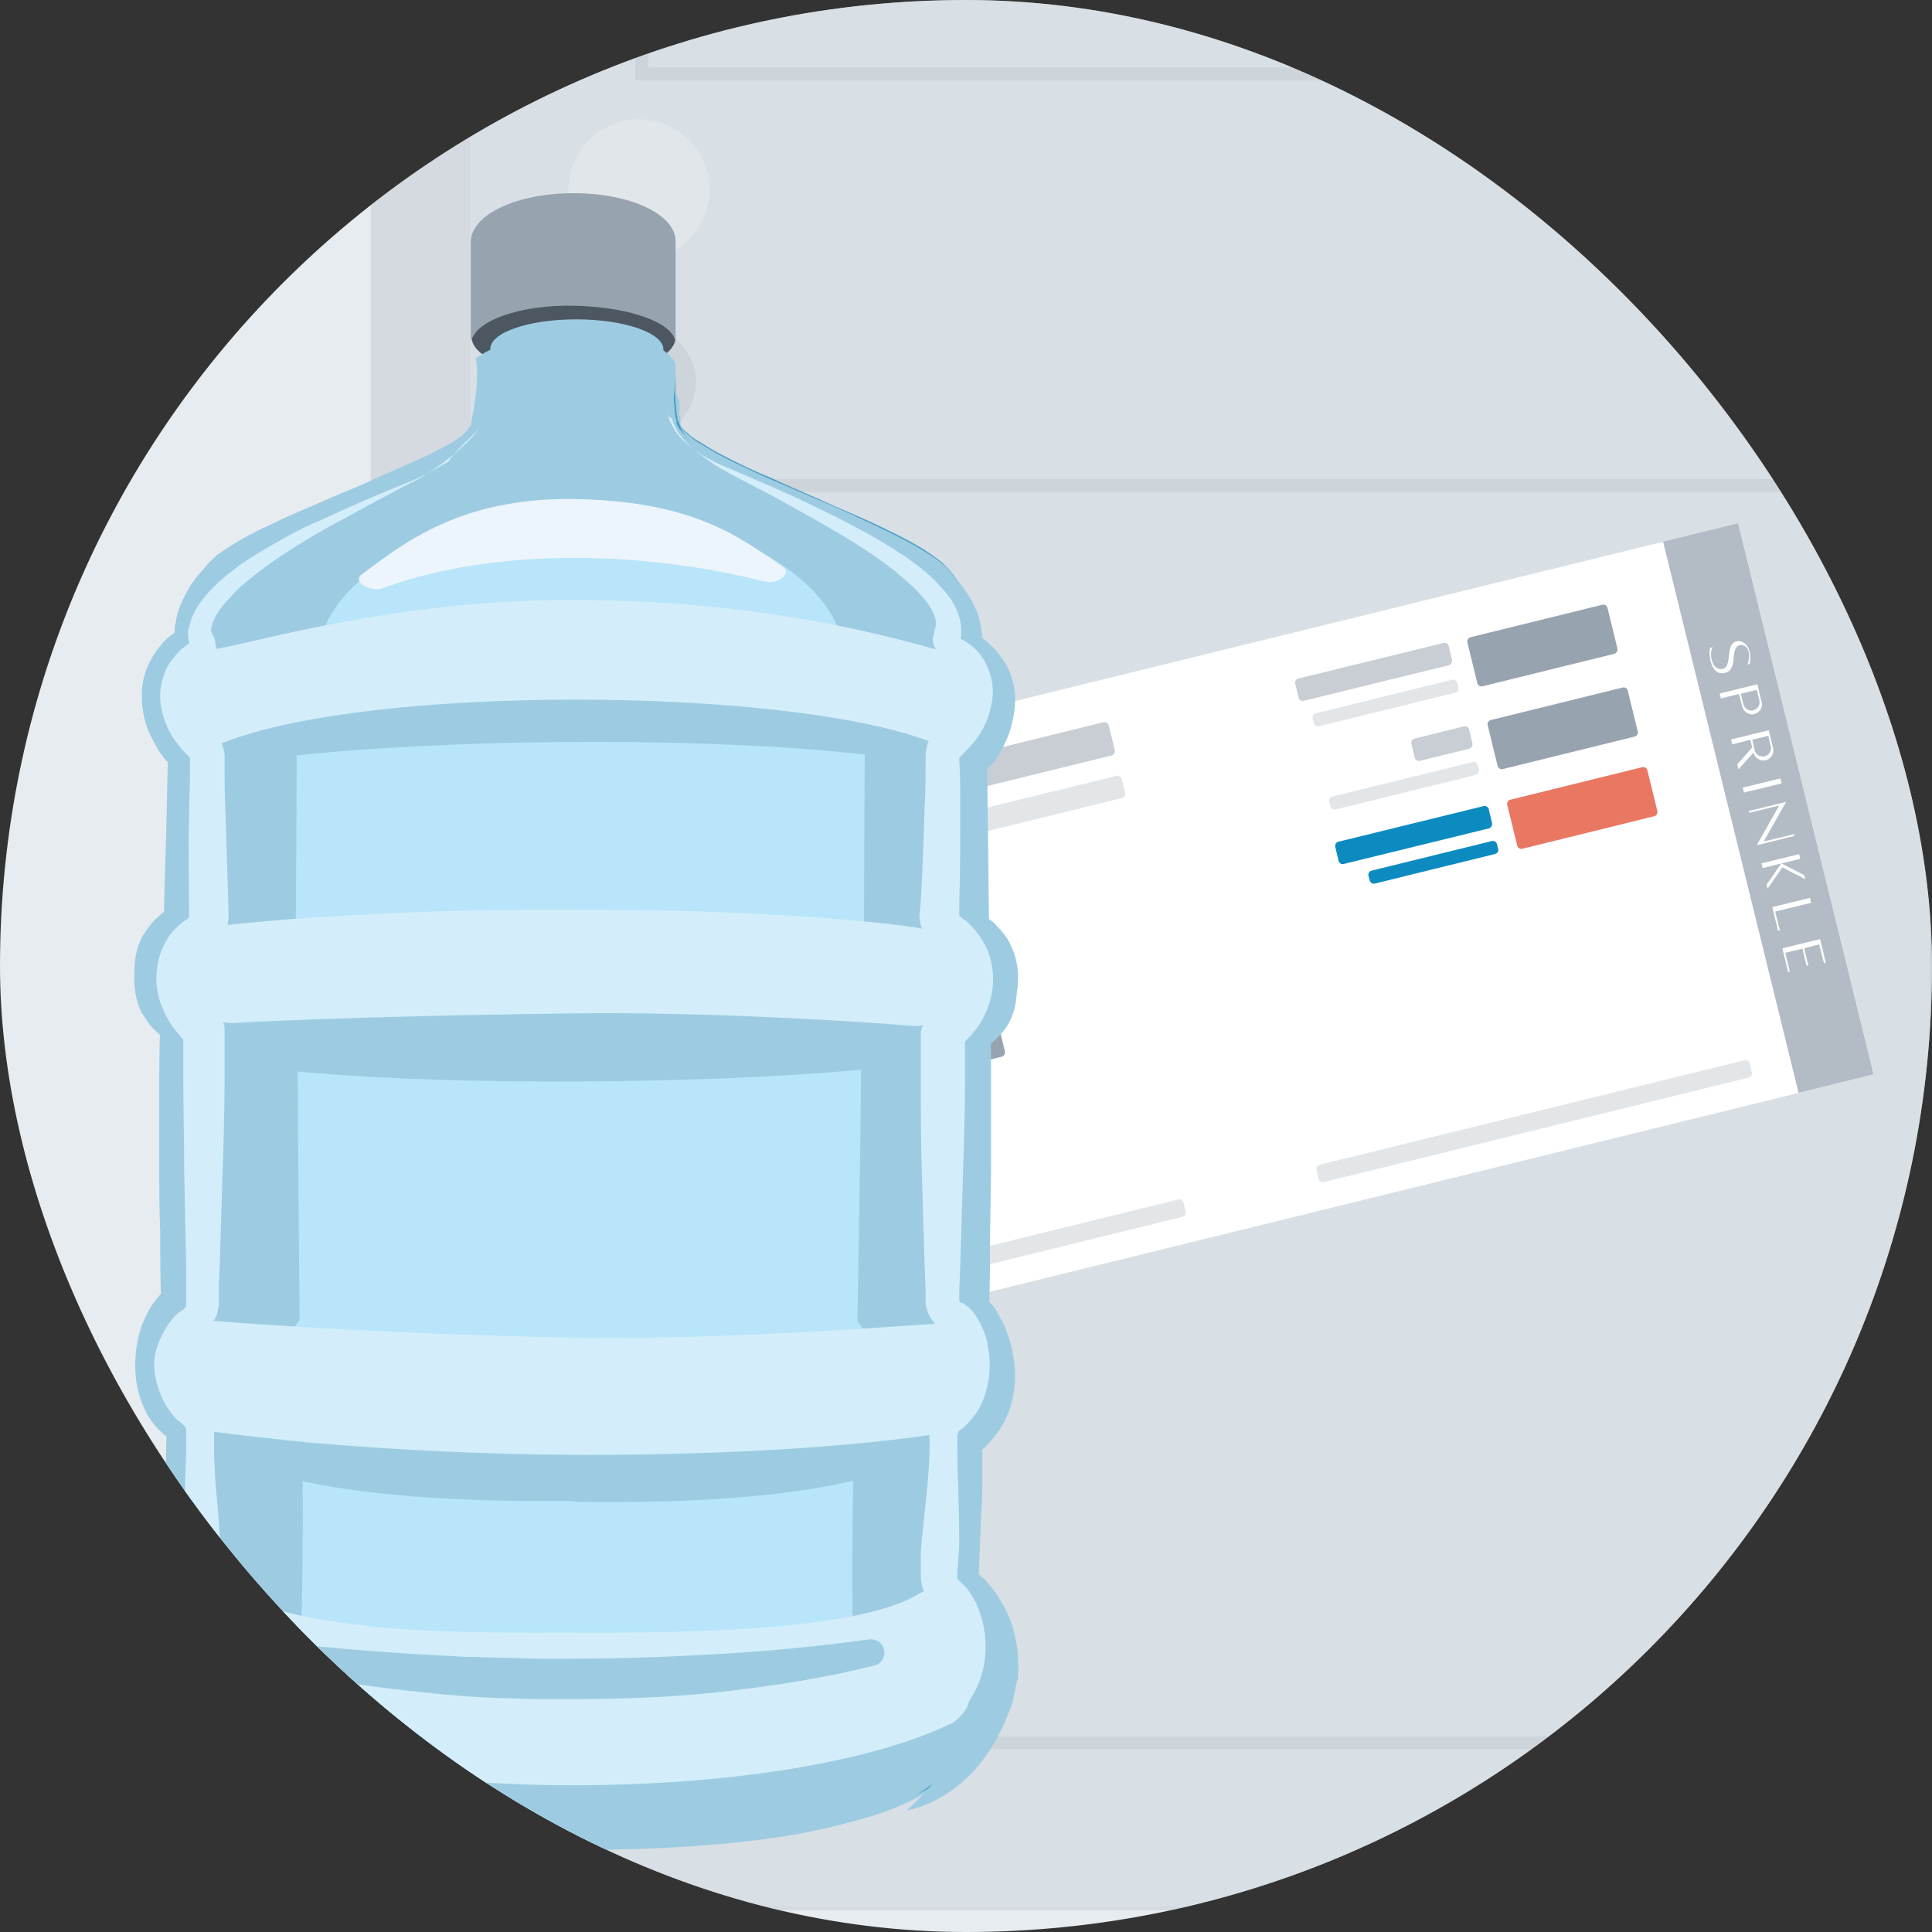 <svg width="150" height="150" viewBox="0 0 150 150" fill="none" xmlns="http://www.w3.org/2000/svg">
<rect x="0" y="0" width="150" height="150" fill="#333333" stroke="none"/>
<g clip-path="url(#clip0_10185_150243)">
<rect width="150" height="150" rx="75" fill="#E7ECF1"/>
<g opacity="0.5">
<path d="M171.365 -111.428H28.79V148.318H171.365V-111.428Z" fill="#C1C8CE"/>
<path d="M163.749 -104.344H36.512V147.999H163.749V-104.344Z" fill="#C9D1D9"/>
<path d="M49.614 34.024C52.056 34.024 54.035 32.068 54.035 29.656C54.035 27.244 52.056 25.289 49.614 25.289C47.173 25.289 45.194 27.244 45.194 29.656C45.194 32.068 47.173 34.024 49.614 34.024Z" fill="#B3BCC4"/>
<path d="M50.36 29.07C50.36 28.644 50.04 28.324 49.614 28.324C49.188 28.324 48.868 28.644 48.868 29.07C48.868 29.389 49.028 29.602 49.295 29.762V31.04H49.934V29.762C50.147 29.602 50.36 29.336 50.36 29.07Z" fill="#97A3AE"/>
<path d="M49.614 20.229C52.644 20.229 55.1 17.773 55.1 14.743C55.1 11.714 52.644 9.258 49.614 9.258C46.584 9.258 44.128 11.714 44.128 14.743C44.128 17.773 46.584 20.229 49.614 20.229Z" fill="#DCE0E4"/>
<path d="M150.327 -91.4H49.827V5.745H150.327V-91.4Z" stroke="#B3BCC4" stroke-miterlimit="10"/>
<path d="M150.327 37.697H49.827V135.322H150.327V37.697Z" stroke="#B3BCC4" stroke-miterlimit="10"/>
</g>
<path d="M134.961 40.625L44.791 62.793L55.311 105.587L145.481 83.419L134.961 40.625Z" fill="white"/>
<path d="M134.948 40.62L129.12 42.053L139.64 84.847L145.469 83.414L134.948 40.62Z" fill="#B3BCC4"/>
<path d="M141.615 74.782L141.754 74.749L141.308 72.913L138.381 73.627L138.827 75.463L138.965 75.43L138.607 73.975L139.94 73.652L140.263 74.985L140.402 74.952L140.079 73.618L141.241 73.325L141.615 74.782Z" fill="white"/>
<path d="M140.615 70.092L140.528 69.712L137.601 70.426L138.046 72.262L138.185 72.229L137.827 70.773L140.615 70.092Z" fill="white"/>
<path d="M138.331 60.819L138.226 60.437L135.299 61.151L135.403 61.533L138.331 60.819Z" fill="white"/>
<path d="M136.139 58.431C136.195 58.657 136.326 58.824 136.514 58.931C136.686 59.036 136.899 59.08 137.091 59.019C137.281 58.975 137.465 58.847 137.57 58.675C137.675 58.503 137.718 58.29 137.66 58.081L137.327 56.696L134.4 57.411L134.487 57.791L135.891 57.443L136.037 58.032L134.883 59.352L134.97 59.732L136.139 58.431ZM136.231 58.224L136.044 57.429L137.291 57.129L137.478 57.925C137.524 58.098 137.503 58.264 137.419 58.404C137.334 58.545 137.202 58.663 137.045 58.711C136.888 58.759 136.722 58.739 136.563 58.669C136.42 58.6 136.302 58.468 136.238 58.309C136.242 58.276 136.229 58.241 136.231 58.224Z" fill="white"/>
<path d="M136.773 54.513L136.44 53.128L133.513 53.842L133.617 54.225L135.02 53.877L135.268 54.865C135.326 55.074 135.457 55.241 135.629 55.346C135.801 55.452 136.014 55.495 136.206 55.434C136.396 55.391 136.58 55.262 136.685 55.09C136.788 54.935 136.831 54.722 136.773 54.513ZM135.369 54.726C135.355 54.708 135.359 54.675 135.344 54.656L135.157 53.86L136.403 53.56L136.591 54.356C136.637 54.53 136.616 54.695 136.532 54.836C136.447 54.977 136.315 55.095 136.158 55.143C136.001 55.191 135.835 55.17 135.676 55.1C135.552 55.018 135.434 54.886 135.369 54.726Z" fill="white"/>
<path d="M136.934 65.333L138.674 62.255L135.764 62.971L135.797 63.11L138.135 62.541L136.395 65.619L139.322 64.905L139.289 64.767L136.934 65.333Z" fill="white"/>
<path d="M140.167 68.266L140.088 67.954L138.304 67.028L137.159 68.685L137.238 68.997L138.383 67.341L140.167 68.266Z" fill="white"/>
<path d="M139.776 66.679L139.686 66.316L136.759 67.03L136.849 67.394L139.776 66.679Z" fill="white"/>
<path d="M134.598 51.036C134.675 50.139 134.981 50.109 135.068 50.086C135.138 50.062 135.631 50.021 135.774 50.627C135.887 51.078 135.672 51.589 135.672 51.589L135.846 51.543C135.918 51.233 135.922 50.931 135.859 50.621C135.751 50.137 135.338 49.666 134.801 49.801C133.935 50.014 134.511 51.748 133.766 51.925C133.074 52.092 132.907 51.265 132.884 51.178C132.863 51.074 132.763 50.525 132.982 50.249L132.775 50.291C132.666 50.63 132.772 51.13 132.781 51.199C132.789 51.267 133.01 52.47 133.912 52.245C134.588 52.077 134.576 51.353 134.598 51.036Z" fill="white"/>
<path d="M86.302 58.654L50.215 67.525C50.041 67.571 49.853 67.464 49.809 67.274L49.341 65.351C49.295 65.178 49.402 64.989 49.592 64.946L85.679 56.074C85.853 56.028 86.041 56.135 86.085 56.325L86.553 58.248C86.581 58.436 86.475 58.608 86.302 58.654Z" fill="#C8CED4"/>
<path d="M87.104 61.96L51.017 70.832C50.843 70.878 50.655 70.771 50.611 70.581L50.357 69.508C50.311 69.334 50.419 69.146 50.609 69.102L86.696 60.23C86.869 60.184 87.058 60.291 87.101 60.482L87.356 61.555C87.399 61.745 87.292 61.933 87.104 61.96Z" fill="#E3E6E9"/>
<path d="M91.813 94.475L58.827 102.586C58.653 102.632 58.465 102.525 58.421 102.335L58.255 101.642C58.209 101.469 58.316 101.28 58.506 101.236L91.492 93.125C91.666 93.079 91.854 93.186 91.898 93.376L92.065 94.069C92.11 94.242 91.987 94.429 91.813 94.475Z" fill="#E3E6E9"/>
<path d="M135.766 83.666L102.78 91.778C102.606 91.823 102.418 91.716 102.374 91.526L102.207 90.834C102.161 90.66 102.269 90.472 102.459 90.428L135.445 82.316C135.619 82.27 135.807 82.377 135.851 82.568L136.017 83.26C136.045 83.448 135.939 83.62 135.766 83.666Z" fill="#E3E6E9"/>
<path d="M62.842 74.795L52.62 77.314C52.447 77.36 52.258 77.252 52.214 77.062L51.96 75.989C51.914 75.816 52.022 75.627 52.212 75.584L62.434 73.064C62.608 73.019 62.796 73.126 62.84 73.316L63.094 74.389C63.138 74.579 63.016 74.749 62.842 74.795Z" fill="#C8CED4"/>
<path d="M75.76 73.853L65.538 76.372C65.364 76.418 65.176 76.311 65.132 76.12L64.362 72.968C64.316 72.794 64.423 72.606 64.613 72.562L74.835 70.043C75.009 69.997 75.197 70.104 75.241 70.294L76.012 73.447C76.041 73.619 75.934 73.807 75.76 73.853Z" fill="#97A3AE"/>
<path d="M125.326 50.763L115.103 53.282C114.93 53.328 114.741 53.221 114.698 53.031L113.927 49.878C113.881 49.705 113.989 49.516 114.179 49.472L124.401 46.953C124.575 46.907 124.763 47.014 124.807 47.205L125.577 50.357C125.606 50.529 125.499 50.717 125.326 50.763Z" fill="#97A3AE"/>
<path d="M126.901 57.191L116.679 59.71C116.506 59.756 116.317 59.648 116.273 59.458L115.503 56.306C115.457 56.132 115.564 55.944 115.755 55.9L125.977 53.381C126.151 53.335 126.339 53.442 126.383 53.632L127.153 56.785C127.197 56.975 127.092 57.147 126.901 57.191Z" fill="#97A3AE"/>
<path d="M128.423 63.376L118.201 65.895C118.027 65.941 117.839 65.834 117.795 65.644L117.025 62.491C116.979 62.318 117.086 62.129 117.276 62.086L127.499 59.566C127.672 59.521 127.861 59.628 127.904 59.818L128.675 62.97C128.721 63.144 128.613 63.332 128.423 63.376Z" fill="#EA7762"/>
<path d="M77.773 82.042L67.551 84.561C67.377 84.607 67.189 84.5 67.145 84.31L66.375 81.157C66.329 80.984 66.436 80.795 66.626 80.752L76.849 78.232C77.022 78.187 77.211 78.294 77.254 78.484L78.025 81.636C78.052 81.825 77.947 81.996 77.773 82.042Z" fill="#97A3AE"/>
<path d="M63.357 76.888L55.63 78.791C55.456 78.837 55.268 78.73 55.224 78.54L55.132 78.193C55.087 78.019 55.194 77.831 55.384 77.787L63.111 75.884C63.285 75.838 63.473 75.945 63.517 76.135L63.608 76.483C63.652 76.673 63.531 76.843 63.357 76.888Z" fill="#E3E6E9"/>
<path d="M65.358 85.047L54.772 87.656C54.598 87.702 54.41 87.595 54.366 87.405L54.274 87.057C54.228 86.884 54.336 86.695 54.526 86.652L65.112 84.043C65.286 83.997 65.474 84.104 65.518 84.294L65.609 84.642C65.653 84.832 65.548 85.004 65.358 85.047Z" fill="#E3E6E9"/>
<path d="M112.993 53.778L102.407 56.387C102.233 56.432 102.045 56.325 102.001 56.135L101.909 55.788C101.864 55.614 101.971 55.426 102.161 55.382L112.747 52.773C112.921 52.727 113.109 52.835 113.153 53.025L113.244 53.372C113.288 53.562 113.181 53.751 112.993 53.778Z" fill="#E3E6E9"/>
<path d="M114.573 60.172L103.693 62.845C103.52 62.891 103.331 62.784 103.288 62.594L103.196 62.246C103.15 62.073 103.257 61.885 103.448 61.841L114.327 59.167C114.501 59.121 114.689 59.229 114.733 59.419L114.825 59.766C114.854 59.938 114.747 60.126 114.573 60.172Z" fill="#E3E6E9"/>
<path d="M116.068 66.305L106.747 68.599C106.573 68.645 106.385 68.538 106.341 68.348L106.249 68C106.204 67.827 106.311 67.638 106.501 67.594L115.822 65.3C115.996 65.254 116.184 65.362 116.228 65.552L116.319 65.899C116.363 66.089 116.258 66.261 116.068 66.305Z" fill="#0B8BC0"/>
<path d="M112.482 51.65L101.222 54.41C101.049 54.456 100.86 54.349 100.817 54.159L100.563 53.086C100.517 52.912 100.624 52.724 100.814 52.68L112.074 49.919C112.248 49.873 112.436 49.981 112.48 50.171L112.734 51.244C112.761 51.432 112.656 51.604 112.482 51.65Z" fill="#C8CED4"/>
<path d="M114.069 58.13L110.24 59.069C110.067 59.114 109.878 59.007 109.835 58.817L109.58 57.744C109.535 57.571 109.642 57.382 109.832 57.338L113.66 56.399C113.834 56.353 114.022 56.461 114.066 56.651L114.32 57.724C114.348 57.912 114.242 58.084 114.069 58.13Z" fill="#C8CED4"/>
<path d="M115.591 64.317L104.331 67.078C104.157 67.124 103.969 67.017 103.925 66.827L103.671 65.754C103.625 65.58 103.733 65.392 103.923 65.348L115.183 62.587C115.356 62.541 115.545 62.649 115.589 62.839L115.843 63.912C115.872 64.083 115.765 64.272 115.591 64.317Z" fill="#0B8BC0"/>
<path d="M64.787 82.726L57.771 84.448C57.598 84.493 57.409 84.386 57.365 84.196L57.111 83.123C57.066 82.95 57.173 82.761 57.363 82.717L64.396 80.998C64.569 80.952 64.758 81.059 64.801 81.249L65.055 82.322C65.085 82.494 64.978 82.682 64.787 82.726Z" fill="#C8CED4"/>
<path d="M52.442 26.213C52.448 24.564 48.91 23.214 44.539 23.199C40.168 23.184 36.621 24.509 36.615 26.158C36.609 27.808 40.148 29.157 44.518 29.172C48.889 29.187 52.437 27.862 52.442 26.213Z" fill="#4C5761"/>
<path d="M51.506 27.132C51.51 25.854 48.506 24.808 44.795 24.795C41.084 24.782 38.072 25.808 38.068 27.086C38.063 28.364 41.068 29.411 44.779 29.424C48.49 29.436 51.502 28.411 51.506 27.132Z" fill="#9DCCE2"/>
<path fill-rule="evenodd" clip-rule="evenodd" d="M44.092 25.974C44.092 25.974 50.886 25.377 52.454 28.214C52.454 30.902 52.155 32.917 53.424 33.813C55.216 37.098 76.717 42.175 75.373 49.79C79.479 54.12 77.538 56.584 75.448 59.047C75.448 62.706 75.373 71.963 75.373 71.963C75.373 71.963 80.749 76.218 75.448 80.25C75.448 85.625 75.373 101.452 75.373 101.452C75.373 101.452 80.375 105.857 75.075 111.755C75.224 118.25 75.149 122.506 75.149 122.506C75.149 122.506 82.466 129.747 73.208 138.183C63.951 146.545 22.666 142.887 15.573 137.96C8.555 133.032 11.99 123.401 13.557 122.282C13.557 116.832 13.707 111.531 13.707 111.531C13.707 111.531 8.406 107.724 13.483 101.228C13.483 91.971 13.557 80.026 13.557 80.026C13.557 80.026 8.929 76.144 13.707 71.739C13.707 65.169 13.781 61.586 13.781 58.823C11.915 55.986 10.198 53.224 13.931 49.566C13.333 40.532 34.461 37.098 36.552 32.992C37.373 28.961 36.925 27.841 36.925 27.841C36.925 27.841 39.239 25.9 44.092 25.974Z" fill="#9DCCE2"/>
<path d="M66.19 125.863C66.19 125.863 66.116 120.04 66.265 114.067C71.342 108.543 66.564 102.57 66.564 102.57C66.564 102.57 66.862 87.639 66.862 80.77C70.745 75.843 67.086 72.11 67.086 72.11C67.086 72.11 67.086 62.405 67.161 56.432C69.998 54.192 69.102 50.161 65.22 49.191C62.756 41.799 48.571 39.037 48.571 39.037H46.556H43.793H41.778C41.778 39.037 27.593 41.725 25.055 49.116C21.172 50.086 20.276 54.043 23.039 56.358C23.039 62.33 22.964 72.035 22.964 72.035C22.964 72.035 19.231 75.843 23.113 80.696C23.113 87.564 23.263 102.495 23.263 102.495C23.263 102.495 18.41 108.393 23.487 113.993C23.561 120.04 23.412 125.788 23.412 125.788C23.412 125.788 18.485 129.596 22.292 135.046C30.28 136.763 39.463 139.376 43.345 139.525V139.6C43.345 139.6 43.793 139.6 44.689 139.525C45.585 139.525 46.033 139.6 46.033 139.6V139.525C49.915 139.376 59.471 137.36 67.086 135.195C71.118 129.67 66.19 125.863 66.19 125.863Z" fill="#B8E5F9"/>
<path fill-rule="evenodd" clip-rule="evenodd" d="M45.436 112.95C45.062 112.95 44.465 112.875 44.465 112.875C44.092 112.875 43.719 112.875 43.345 112.875C26.995 112.577 18.186 111.755 13.333 110.188C16.767 114.144 25.577 116.683 43.719 116.533C43.943 116.533 44.092 116.533 44.316 116.533C44.316 116.533 44.764 116.608 45.062 116.608C63.129 116.832 72.013 114.368 75.522 110.412C70.595 111.979 61.86 112.8 45.436 112.95Z" fill="#9DCCE2"/>
<path fill-rule="evenodd" clip-rule="evenodd" d="M13.483 80.623C14.453 85.551 76.792 84.505 75.597 80.922C74.925 77.264 13.035 78.234 13.483 80.623Z" fill="#9DCCE2"/>
<path fill-rule="evenodd" clip-rule="evenodd" d="M14.229 124.148C14.602 123.103 15.797 122.655 16.693 123.178C24.532 127.284 38.194 126.687 45.66 126.761C52.752 126.761 66.638 126.687 71.416 123.701C72.312 123.178 73.432 123.551 73.955 124.522C75.672 128.105 75.746 131.614 74.925 132.809C70.371 139.752 20.426 141.618 13.632 132.062C13.408 131.764 13.333 131.39 13.259 131.017C13.184 128.553 13.557 125.866 14.229 124.148Z" fill="#D3EDFA"/>
<path d="M21.77 127.509C25.577 127.957 29.384 128.255 33.192 128.479L34.611 128.554C35.058 128.554 35.581 128.629 36.029 128.629C36.999 128.629 37.97 128.703 38.866 128.703C39.837 128.703 40.807 128.778 41.703 128.778H44.54C48.347 128.778 52.155 128.629 56.037 128.405C59.844 128.181 63.652 127.807 67.46 127.285C68.057 127.21 68.579 127.583 68.654 128.181C68.729 128.703 68.355 129.226 67.907 129.301C64.1 130.271 60.218 130.868 56.336 131.316C52.453 131.764 48.571 131.914 44.614 131.914C44.092 131.914 43.644 131.914 43.121 131.914H41.628C40.658 131.914 39.687 131.839 38.717 131.839C36.776 131.764 34.834 131.615 32.893 131.391C29.011 131.018 25.129 130.42 21.322 129.525C20.724 129.375 20.426 128.853 20.575 128.255C20.724 127.807 21.247 127.434 21.77 127.509Z" fill="#9DCCE2"/>
<path fill-rule="evenodd" clip-rule="evenodd" d="M73.656 111.01C73.432 111.159 73.133 111.234 72.835 111.309C71.043 111.607 61.338 113.026 44.54 112.951C30.131 112.876 19.381 111.533 16.618 111.159C16.17 111.085 15.722 110.861 15.349 110.562C14.826 110.04 13.931 109.069 13.781 106.755C13.707 105.635 14.379 104.44 14.901 103.544C15.349 102.872 16.096 102.499 16.917 102.574C20.5 102.873 31.624 103.619 44.316 103.843C55.365 104.067 68.803 103.022 72.312 102.798C73.059 102.723 73.805 103.022 74.253 103.619C74.776 104.291 75.224 105.336 75.448 107.053C75.672 109.368 74.403 110.487 73.656 111.01Z" fill="#D3EDFA"/>
<path fill-rule="evenodd" clip-rule="evenodd" d="M72.686 72.335C72.462 72.185 71.491 72.111 71.267 72.036C69.475 71.737 60.591 70.617 44.54 70.617C30.654 70.543 20.351 71.513 17.663 71.812C17.215 71.887 16.544 72.036 16.245 72.335C15.722 72.857 15.05 73.678 14.976 75.694C14.901 76.665 15.498 77.784 16.021 78.531C16.394 79.128 17.365 79.502 18.186 79.427C21.62 79.203 32.147 78.83 44.316 78.68C54.992 78.531 67.46 79.352 70.819 79.651C71.566 79.725 72.909 79.427 73.358 78.904C73.805 78.307 74.328 77.411 74.477 75.843C74.627 73.828 73.358 72.782 72.686 72.335Z" fill="#D3EDFA"/>
<path fill-rule="evenodd" clip-rule="evenodd" d="M74.179 50.984C73.955 50.835 73.656 50.685 73.432 50.611C71.64 50.237 60.89 46.579 44.689 46.579C30.728 46.505 19.455 50.014 16.693 50.387C16.245 50.461 15.797 50.685 15.498 51.059C14.976 51.656 14.304 51.208 14.229 53.746C14.155 54.941 14.752 56.359 15.274 57.33C15.648 58.076 16.394 58.524 17.215 58.45C20.65 58.151 32.147 57.479 44.391 57.255C55.066 57.106 69.475 58.3 72.835 58.674C73.581 58.748 74.253 58.375 74.701 57.778C75.149 57.031 75.672 55.911 75.821 53.97C76.12 51.283 74.925 51.507 74.179 50.984Z" fill="#D3EDFA"/>
<path fill-rule="evenodd" clip-rule="evenodd" d="M13.707 60.016C19.455 52.103 72.686 52.7 75.821 60.166C65.444 56.806 29.086 56.731 13.707 60.016Z" fill="#9DCCE2"/>
<path d="M52.453 28.811C52.453 29.483 52.453 30.229 52.453 30.901C52.453 31.274 52.528 31.573 52.528 31.946C52.528 32.095 52.603 32.319 52.603 32.469C52.603 32.543 52.603 32.618 52.677 32.693C52.677 32.767 52.752 32.842 52.752 32.917C52.901 33.215 53.125 33.439 53.424 33.663C53.648 33.887 53.947 34.111 54.245 34.261C54.842 34.634 55.44 35.007 56.037 35.306C57.306 35.978 58.575 36.575 59.844 37.097C61.114 37.695 62.383 38.217 63.727 38.815C64.996 39.412 66.34 39.934 67.609 40.532C68.878 41.129 70.147 41.726 71.416 42.473C72.013 42.846 72.611 43.219 73.208 43.742C73.357 43.891 73.507 44.041 73.581 44.115C73.731 44.264 73.805 44.414 73.955 44.563C74.178 44.862 74.403 45.16 74.626 45.459C75 46.056 75.373 46.728 75.597 47.475C75.672 47.848 75.821 48.221 75.821 48.595C75.821 48.819 75.821 48.968 75.821 49.192C75.821 49.267 75.821 49.416 75.821 49.49C75.821 49.565 75.821 49.565 75.821 49.64C75.821 49.715 75.821 49.715 75.746 49.789L75.522 49.192C75.672 49.267 75.746 49.341 75.821 49.416C75.896 49.49 76.045 49.565 76.12 49.64C76.269 49.789 76.493 49.938 76.642 50.162C76.941 50.536 77.239 50.909 77.538 51.357C77.986 52.253 78.21 53.223 78.21 54.194C78.135 55.164 77.911 56.135 77.538 56.956C77.314 57.404 77.09 57.777 76.791 58.225C76.642 58.449 76.493 58.599 76.344 58.823C76.269 58.897 76.194 58.972 76.12 59.121L75.97 59.27C75.896 59.345 75.896 59.345 75.821 59.42L76.045 58.972V65.392V71.813L75.672 71.216C75.746 71.216 75.746 71.216 75.746 71.29L75.821 71.365C75.896 71.365 75.896 71.44 75.97 71.44C76.045 71.514 76.194 71.589 76.269 71.664C76.493 71.813 76.642 71.962 76.791 72.112C77.165 72.41 77.463 72.858 77.687 73.231C78.135 74.053 78.285 75.023 78.285 75.919C78.285 76.815 78.135 77.711 77.687 78.607C77.463 79.055 77.165 79.428 76.866 79.801C76.567 80.174 76.194 80.398 75.896 80.622L76.12 80.1V90.701V96.002L76.045 101.302L75.746 100.78C75.821 100.854 75.821 100.854 75.821 100.854L75.896 100.929C75.97 101.004 75.97 101.004 76.045 101.078C76.12 101.153 76.269 101.302 76.344 101.377C76.493 101.601 76.642 101.825 76.791 102.049C77.09 102.497 77.314 103.019 77.538 103.467C77.911 104.438 78.061 105.483 78.061 106.528C78.061 107.573 77.911 108.693 77.389 109.664C77.165 110.186 76.866 110.634 76.493 111.008C76.344 111.232 76.12 111.381 75.896 111.605C75.821 111.68 75.672 111.754 75.597 111.829C75.522 111.904 75.448 111.904 75.448 111.978C75.373 112.053 75.373 112.053 75.224 112.128L75.522 111.605C75.597 112.501 75.597 113.397 75.597 114.293C75.597 115.188 75.597 116.084 75.597 116.98C75.597 117.876 75.597 118.772 75.522 119.668L75.448 122.356L75.373 122.132C75.672 122.505 75.97 122.803 76.194 123.177C76.418 123.55 76.642 123.923 76.866 124.297C77.314 125.118 77.613 125.939 77.837 126.835C78.061 127.731 78.135 128.701 78.061 129.597C77.986 130.568 77.762 131.464 77.463 132.285C76.866 134.002 75.821 135.57 74.626 136.839C74.029 137.511 73.357 138.108 72.611 138.556C71.864 139.004 71.043 139.452 70.222 139.601C70.968 139.228 71.64 138.705 72.237 138.108C72.536 137.809 72.835 137.511 73.059 137.212C73.357 136.914 73.581 136.54 73.805 136.242C74.776 134.898 75.522 133.405 75.97 131.837C76.045 131.464 76.194 131.09 76.269 130.642C76.344 130.269 76.418 129.896 76.418 129.448C76.493 128.701 76.418 127.88 76.269 127.134C75.97 125.566 75.373 123.998 74.701 122.505L74.626 122.281V122.206V119.519V116.831C74.626 115.935 74.626 115.039 74.552 114.143C74.552 113.247 74.477 112.352 74.403 111.456V111.157L74.701 110.933L74.776 110.858C74.85 110.858 74.85 110.784 74.925 110.784C75 110.709 75.074 110.634 75.149 110.56C75.298 110.41 75.448 110.261 75.597 110.112C75.896 109.813 76.12 109.44 76.269 108.992C76.642 108.171 76.791 107.349 76.717 106.454C76.717 105.558 76.567 104.662 76.194 103.841C76.045 103.393 75.821 103.019 75.597 102.646C75.448 102.497 75.373 102.273 75.224 102.124C75.149 102.049 75.074 101.974 75 101.9L74.925 101.825L74.85 101.75L74.552 101.526V101.228V95.927V90.626L74.626 80.025V79.727L74.85 79.502C75.224 79.204 75.522 78.98 75.746 78.756C75.97 78.532 76.194 78.233 76.344 77.935C76.642 77.338 76.791 76.591 76.791 75.844C76.791 75.098 76.717 74.426 76.344 73.829C76.194 73.53 75.97 73.231 75.746 73.007C75.597 72.858 75.522 72.783 75.373 72.709C75.298 72.634 75.224 72.634 75.149 72.559L75.074 72.485L75 72.41L74.552 72.186V71.813L74.626 65.392L74.701 58.972V58.673L74.925 58.524L75 58.449L75.074 58.375C75.149 58.3 75.224 58.225 75.298 58.151C75.448 58.001 75.597 57.852 75.672 57.703C75.896 57.404 76.12 57.031 76.344 56.658C76.717 55.911 76.941 55.09 76.941 54.269C77.016 53.447 76.866 52.701 76.493 51.954C76.344 51.581 76.045 51.282 75.821 50.984C75.672 50.834 75.522 50.685 75.373 50.536C75.298 50.461 75.224 50.386 75.149 50.312C75.074 50.237 75 50.162 74.925 50.162L74.701 49.565V49.49V49.416C74.701 49.341 74.701 49.267 74.701 49.192C74.701 49.043 74.701 48.893 74.701 48.744C74.701 48.445 74.626 48.147 74.552 47.773C74.403 47.176 74.104 46.579 73.731 45.982C73.581 45.683 73.357 45.459 73.133 45.16C73.059 45.011 72.909 44.862 72.835 44.787C72.685 44.638 72.611 44.563 72.536 44.414C72.088 43.966 71.491 43.593 70.894 43.219C69.699 42.473 68.505 41.801 67.235 41.204C65.966 40.606 64.697 40.009 63.428 39.412C62.159 38.815 60.89 38.217 59.62 37.62C58.351 37.023 57.082 36.351 55.888 35.679C55.29 35.306 54.693 34.932 54.096 34.559C53.797 34.335 53.499 34.111 53.275 33.887C53.051 33.663 52.752 33.365 52.603 33.066C52.528 32.991 52.528 32.917 52.528 32.767C52.528 32.693 52.528 32.618 52.453 32.469C52.453 32.319 52.379 32.095 52.379 31.946C52.379 31.573 52.304 31.274 52.304 30.901C52.379 30.229 52.453 29.483 52.453 28.811Z" fill="#4C9FC5"/>
<path fill-rule="evenodd" clip-rule="evenodd" d="M77.389 131.466C74.477 136.543 74.253 143.71 43.644 143.635C18.783 143.561 11.691 138.185 11.318 129.898C18.858 141.47 67.459 141.022 77.389 131.466Z" fill="#9DCCE2"/>
<path fill-rule="evenodd" clip-rule="evenodd" d="M52.453 18.733C52.453 16.642 48.944 15 44.54 15C40.135 15 36.626 16.642 36.551 18.733C36.551 18.808 36.551 18.957 36.551 19.032V26.422L36.775 26.049C37.522 24.705 40.732 23.66 44.54 23.735C48.347 23.809 51.557 24.78 52.304 26.124L52.453 26.497V18.733Z" fill="#97A3AE"/>
<path d="M59.397 45.161C60.442 45.385 61.487 44.489 60.815 44.041C57.53 41.801 53.947 38.815 44.167 38.74C35.805 38.74 31.475 42.025 28.041 44.638C27.369 45.161 28.713 45.982 29.683 45.683C37.895 42.622 49.393 42.622 59.397 45.161Z" fill="#ECF4FC"/>
<path d="M52.379 28.961C52.379 29.633 52.379 30.379 52.454 31.051C52.454 31.425 52.528 31.723 52.603 32.096C52.603 32.246 52.678 32.47 52.678 32.619C52.678 32.694 52.678 32.768 52.752 32.843C52.752 32.918 52.827 32.992 52.827 33.067C52.976 33.366 53.2 33.59 53.499 33.814C53.723 34.038 54.021 34.262 54.32 34.411C54.917 34.784 55.514 35.157 56.112 35.456C58.575 36.725 61.114 37.77 63.727 38.89C64.996 39.413 66.265 40.01 67.534 40.607C68.803 41.205 70.073 41.802 71.342 42.548C71.939 42.922 72.611 43.295 73.208 43.818C73.358 43.967 73.507 44.042 73.656 44.266C73.805 44.415 73.88 44.564 74.029 44.714C74.179 44.863 74.253 45.012 74.403 45.161C74.552 45.311 74.627 45.46 74.776 45.609C75.224 46.207 75.597 46.879 75.896 47.625C76.045 47.998 76.12 48.372 76.195 48.82C76.195 49.044 76.269 49.268 76.269 49.492C76.269 49.641 76.269 49.715 76.269 49.865C76.269 49.94 76.269 50.014 76.269 50.089V50.163C76.269 50.238 76.269 50.238 76.269 50.313L75.821 49.193C75.896 49.268 75.971 49.268 76.045 49.342L76.195 49.492C76.269 49.566 76.418 49.641 76.493 49.715C76.717 49.865 76.866 50.089 77.09 50.238C77.464 50.611 77.762 51.059 78.061 51.507C78.584 52.403 78.882 53.523 78.808 54.643C78.733 55.688 78.509 56.659 78.061 57.629C77.837 58.077 77.613 58.525 77.314 58.973C77.165 59.197 77.016 59.421 76.792 59.57C76.717 59.645 76.642 59.794 76.493 59.869L76.344 60.018L76.269 60.093L76.195 60.167L76.642 59.272L76.717 65.692L76.792 72.113L75.971 70.918L76.045 70.993H76.12L76.195 71.067C76.269 71.067 76.344 71.142 76.418 71.142C76.568 71.217 76.642 71.291 76.792 71.366C77.016 71.515 77.24 71.665 77.389 71.889C77.762 72.262 78.135 72.71 78.359 73.158C78.882 74.128 79.106 75.248 79.031 76.219C79.031 76.443 79.031 76.667 78.957 76.965C78.957 77.189 78.882 77.488 78.882 77.712C78.807 78.234 78.658 78.757 78.434 79.205C78.21 79.728 77.837 80.175 77.464 80.549C77.09 80.922 76.717 81.221 76.418 81.445L76.941 80.4V85.7C76.941 87.492 76.941 89.209 76.941 91.001L76.866 96.301C76.866 98.093 76.866 99.81 76.792 101.602L76.269 100.482L76.344 100.557L76.418 100.631L76.493 100.706C76.568 100.781 76.642 100.855 76.642 100.855C76.717 101.005 76.866 101.079 76.941 101.229C77.165 101.453 77.314 101.677 77.464 101.975C77.762 102.498 78.061 103.021 78.21 103.543C78.584 104.588 78.808 105.708 78.808 106.828C78.808 107.948 78.584 109.142 78.061 110.188C77.837 110.71 77.464 111.233 77.09 111.681C76.866 111.905 76.717 112.129 76.493 112.353C76.344 112.427 76.269 112.577 76.12 112.651C76.045 112.726 75.971 112.726 75.896 112.801L75.821 112.875H75.746L75.672 112.95L76.269 111.83C76.269 112.726 76.269 113.622 76.269 114.592C76.269 115.488 76.269 116.384 76.195 117.28C76.12 119.072 76.045 120.863 75.971 122.655L75.821 122.133C75.971 122.207 76.045 122.282 76.12 122.357C76.194 122.431 76.269 122.506 76.418 122.581C76.568 122.73 76.717 122.954 76.866 123.103C77.165 123.476 77.464 123.85 77.688 124.298C78.21 125.119 78.584 126.015 78.808 127.06C79.031 128.031 79.106 129.076 79.031 130.121C79.031 130.27 79.031 130.42 78.957 130.494L78.882 130.867C78.807 131.091 78.807 131.315 78.733 131.614C78.658 132.062 78.509 132.585 78.285 133.033C77.613 134.824 76.568 136.541 75.224 137.885C73.88 139.229 72.163 140.2 70.371 140.573C71.715 139.378 72.835 138.109 73.656 136.691C74.477 135.272 75.075 133.779 75.448 132.286C75.523 131.913 75.597 131.539 75.672 131.166C75.672 130.942 75.746 130.793 75.746 130.569C75.746 130.345 75.746 130.196 75.821 130.046C75.821 129.374 75.821 128.628 75.672 127.881C75.523 127.135 75.373 126.388 75.149 125.642C75.075 125.268 74.925 124.895 74.851 124.447L74.701 123.85L74.627 123.551C74.627 123.476 74.552 123.327 74.552 123.252L74.179 122.431V122.133L74.029 116.832L73.955 114.144C73.88 113.249 73.88 112.353 73.805 111.531L74.403 110.412H74.477L74.552 110.337C74.627 110.262 74.701 110.188 74.776 110.188C74.925 110.038 75 109.889 75.149 109.74C75.373 109.441 75.597 109.142 75.746 108.769C76.045 108.097 76.194 107.276 76.12 106.455C76.045 105.633 75.896 104.812 75.672 104.066C75.523 103.692 75.373 103.319 75.149 103.021C75.075 102.871 74.925 102.722 74.776 102.573C74.701 102.498 74.627 102.423 74.627 102.349L74.552 102.274L74.029 101.154C74.029 99.362 74.029 97.645 74.029 95.853V90.553C74.029 88.761 74.029 87.044 74.029 85.252V79.951V79.28L74.552 78.906C74.925 78.608 75.224 78.384 75.373 78.16C75.597 77.936 75.746 77.787 75.821 77.562C75.971 77.339 76.045 77.04 76.12 76.741C76.12 76.592 76.195 76.443 76.195 76.293C76.195 76.144 76.195 75.92 76.269 75.771C76.269 75.099 76.195 74.576 75.971 74.054C75.821 73.83 75.672 73.606 75.522 73.382C75.448 73.307 75.299 73.158 75.224 73.083C75.149 73.008 75.149 73.008 75.075 73.008L75 72.934L74.179 71.739L74.253 65.319L74.403 58.898L74.851 58.002H74.925L75 57.928C75.075 57.853 75.149 57.779 75.224 57.779C75.373 57.629 75.448 57.48 75.597 57.331C75.821 57.032 76.045 56.733 76.195 56.36C76.493 55.688 76.717 54.941 76.792 54.195C76.866 53.523 76.717 52.776 76.418 52.179C76.269 51.881 76.045 51.582 75.821 51.283C75.672 51.134 75.597 50.985 75.448 50.91C75.373 50.835 75.299 50.761 75.224 50.761L75.149 50.686L75.075 50.611L74.627 49.492V49.417C74.627 49.342 74.627 49.342 74.627 49.268C74.627 49.118 74.627 49.044 74.627 48.894C74.627 48.596 74.552 48.372 74.477 48.073C74.328 47.476 74.029 46.953 73.656 46.431C73.582 46.281 73.507 46.207 73.358 46.057C73.283 45.908 73.133 45.833 73.059 45.684C72.984 45.535 72.835 45.46 72.76 45.311C72.686 45.236 72.536 45.087 72.462 45.012C72.014 44.564 71.416 44.191 70.894 43.818C69.774 43.071 68.579 42.399 67.31 41.802C66.116 41.13 64.847 40.533 63.578 39.935C62.308 39.338 61.114 38.666 59.845 38.069C58.575 37.397 57.381 36.8 56.187 36.053C55.589 35.68 54.992 35.307 54.395 34.859C54.096 34.635 53.872 34.411 53.574 34.187C53.349 33.963 53.051 33.664 52.901 33.291C52.827 33.216 52.827 33.142 52.827 32.992C52.827 32.918 52.827 32.843 52.827 32.694C52.827 32.544 52.827 32.321 52.752 32.171C52.752 31.798 52.752 31.499 52.752 31.126C52.304 30.379 52.304 29.633 52.379 28.961Z" fill="#9DCCE2"/>
<path d="M18.41 139.827C17.589 139.529 16.768 139.156 16.021 138.633C15.274 138.11 14.603 137.588 13.931 136.916C12.662 135.647 11.542 134.228 10.72 132.511C10.496 132.063 10.347 131.615 10.198 131.167C10.049 130.719 9.899 130.271 9.825 129.749C9.75 129.226 9.75 128.704 9.75 128.256C9.825 127.733 9.899 127.21 10.049 126.762C10.347 125.792 10.87 124.971 11.318 124.15C11.542 123.776 11.84 123.403 12.139 123.03C12.288 122.88 12.438 122.656 12.587 122.507C12.662 122.432 12.736 122.358 12.811 122.208C12.885 122.134 12.96 122.059 13.109 121.91L12.886 122.507V116.833C12.886 115.863 12.886 114.892 12.886 113.996C12.886 113.026 12.886 112.055 12.96 111.085L13.408 111.906L13.259 111.831L13.184 111.756C13.109 111.682 13.035 111.682 13.035 111.607C12.885 111.533 12.811 111.458 12.662 111.309C12.438 111.085 12.213 110.935 12.064 110.711C11.691 110.263 11.392 109.815 11.168 109.293C10.72 108.248 10.496 107.128 10.496 106.083C10.496 105.037 10.646 103.918 11.019 102.872C11.243 102.35 11.467 101.827 11.766 101.379C11.915 101.155 12.064 100.931 12.288 100.707C12.363 100.558 12.512 100.483 12.587 100.334C12.662 100.259 12.662 100.259 12.736 100.185L12.811 100.11L12.886 100.035L12.96 99.961L12.512 100.931C12.438 99.139 12.438 97.422 12.438 95.631C12.363 93.839 12.363 92.122 12.363 90.33C12.363 88.538 12.363 86.821 12.363 85.029C12.363 83.238 12.363 81.52 12.438 79.729L12.886 80.774C12.662 80.55 12.288 80.251 11.915 79.878C11.542 79.505 11.243 78.982 10.944 78.534C10.72 78.012 10.571 77.489 10.496 77.041C10.496 76.817 10.422 76.519 10.422 76.294C10.422 76.07 10.422 75.847 10.422 75.623C10.422 74.652 10.571 73.532 11.094 72.636C11.392 72.188 11.691 71.74 12.064 71.367C12.288 71.218 12.438 70.994 12.662 70.845C12.736 70.77 12.885 70.695 13.035 70.621C13.109 70.621 13.184 70.546 13.259 70.546L13.333 70.471H13.408H13.483L12.736 71.666C12.736 69.501 12.811 67.41 12.886 65.245L13.035 58.825L13.483 59.646C13.408 59.571 13.408 59.571 13.408 59.571L13.333 59.497L13.184 59.347C13.109 59.273 13.035 59.123 12.886 59.049C12.736 58.825 12.587 58.675 12.438 58.452C12.139 58.004 11.915 57.556 11.691 57.108C11.243 56.212 11.019 55.167 11.019 54.196C10.944 53.151 11.243 52.031 11.766 51.135C11.99 50.687 12.363 50.239 12.662 49.866C12.811 49.717 13.035 49.493 13.259 49.343C13.333 49.269 13.483 49.194 13.557 49.119L13.707 48.97C13.781 48.895 13.781 48.895 13.931 48.821L13.557 49.791C13.557 49.717 13.557 49.717 13.557 49.642V49.567C13.557 49.493 13.557 49.418 13.557 49.418C13.557 49.269 13.557 49.194 13.557 49.045C13.557 48.821 13.557 48.597 13.632 48.373C13.707 47.925 13.781 47.552 13.931 47.178C14.229 46.432 14.603 45.685 15.05 45.088C15.274 44.789 15.498 44.491 15.797 44.192C15.946 44.043 16.021 43.893 16.17 43.744C16.32 43.595 16.469 43.446 16.618 43.296C17.216 42.774 17.887 42.4 18.485 42.027C19.754 41.28 21.098 40.683 22.367 40.086C23.711 39.489 24.98 38.966 26.324 38.369C27.668 37.846 28.937 37.249 30.28 36.652C31.624 36.054 32.894 35.532 34.163 34.86C34.76 34.561 35.432 34.188 35.954 33.74C36.253 33.516 36.477 33.292 36.701 32.994C36.776 32.919 36.776 32.844 36.85 32.77C36.85 32.695 36.925 32.62 36.925 32.546C37 32.396 37 32.172 37.074 32.023C37.224 31.351 37.298 30.605 37.373 29.933C37.448 29.186 37.522 28.514 37.522 27.768C37.522 28.514 37.522 29.186 37.447 29.933C37.373 30.679 37.373 31.351 37.224 32.098C37.224 32.247 37.149 32.471 37.074 32.62C37.074 32.695 37 32.77 37 32.919C37 32.994 36.925 33.068 36.85 33.218C36.626 33.516 36.402 33.815 36.104 34.039C35.507 34.487 34.909 34.935 34.312 35.308C33.043 36.054 31.774 36.726 30.505 37.324C29.235 37.996 27.892 38.593 26.622 39.19C25.353 39.787 24.009 40.459 22.74 41.056C21.471 41.728 20.202 42.4 19.007 43.072C18.41 43.446 17.813 43.819 17.365 44.267C17.216 44.341 17.141 44.491 17.066 44.565C16.992 44.715 16.842 44.789 16.768 44.939C16.544 45.237 16.394 45.461 16.17 45.76C15.797 46.282 15.498 46.88 15.349 47.477C15.274 47.776 15.2 48.074 15.2 48.373C15.2 48.522 15.2 48.672 15.2 48.821C15.2 48.895 15.2 48.97 15.2 49.045V49.119L14.826 50.09L14.752 50.165L14.677 50.239C14.603 50.314 14.528 50.389 14.453 50.389C14.304 50.538 14.155 50.613 14.08 50.762C13.856 51.06 13.632 51.359 13.483 51.658C13.184 52.33 13.035 53.002 13.109 53.748C13.184 54.495 13.408 55.241 13.707 55.913C13.856 56.286 14.08 56.585 14.304 56.884C14.453 57.033 14.528 57.182 14.677 57.332C14.752 57.406 14.826 57.481 14.901 57.556L14.976 57.63H15.05L15.498 58.452L15.573 64.872C15.573 67.037 15.648 69.127 15.648 71.293L14.901 72.487L14.826 72.562C14.752 72.562 14.752 72.636 14.677 72.711C14.603 72.786 14.453 72.86 14.379 73.01C14.155 73.234 14.005 73.458 13.856 73.681C13.632 74.204 13.483 74.727 13.483 75.399C13.483 75.548 13.483 75.772 13.483 75.921C13.483 76.07 13.557 76.22 13.557 76.444C13.632 76.743 13.707 77.041 13.856 77.265C14.005 77.489 14.155 77.713 14.304 77.937C14.528 78.161 14.752 78.31 15.125 78.683L15.573 79.057V79.729C15.573 81.52 15.573 83.238 15.573 85.029C15.573 86.821 15.573 88.538 15.498 90.33C15.498 92.122 15.424 93.839 15.424 95.631C15.349 97.422 15.349 99.139 15.274 100.931L14.826 101.902H14.752L14.677 101.976C14.603 102.051 14.528 102.126 14.453 102.2C14.304 102.35 14.229 102.499 14.08 102.648C13.856 102.947 13.632 103.32 13.483 103.694C13.184 104.44 12.96 105.261 12.96 106.157C12.886 106.978 13.035 107.8 13.333 108.546C13.483 108.92 13.707 109.293 13.931 109.591C14.08 109.741 14.155 109.89 14.304 110.039C14.379 110.114 14.453 110.189 14.528 110.263L14.603 110.338H14.677C14.677 110.338 14.752 110.338 14.677 110.338L15.125 111.159C15.05 112.055 14.976 113.026 14.976 113.996C14.976 114.967 14.901 115.863 14.901 116.833C14.901 118.7 14.901 120.641 14.901 122.507V122.88L14.677 123.104C14.603 123.179 14.528 123.254 14.528 123.254C14.453 123.328 14.379 123.403 14.379 123.478C14.229 123.627 14.155 123.776 14.08 123.926C13.856 124.224 13.707 124.597 13.557 124.971C13.333 125.717 13.259 126.464 13.259 127.136C13.259 127.882 13.408 128.48 13.483 129.152C13.557 129.525 13.632 129.823 13.707 130.197C13.781 130.57 13.931 130.943 14.005 131.242C14.453 132.66 15.2 134.154 15.946 135.497C16.394 137.065 17.29 138.484 18.41 139.827Z" fill="#9DCCE2"/>
<path d="M51.856 31.797C51.856 32.096 51.931 32.394 52.006 32.693C52.155 32.991 52.304 33.215 52.454 33.514C52.827 34.037 53.275 34.41 53.723 34.783C54.171 35.156 54.693 35.455 55.291 35.754C55.813 36.052 56.41 36.276 56.933 36.5C59.173 37.471 61.487 38.441 63.727 39.561C64.847 40.084 65.966 40.681 67.086 41.278C68.206 41.876 69.251 42.547 70.297 43.219C70.819 43.593 71.342 43.966 71.864 44.414C72.387 44.862 72.835 45.31 73.283 45.832C73.731 46.355 74.179 46.952 74.403 47.699C74.552 48.072 74.627 48.52 74.627 48.968C74.627 49.192 74.627 49.416 74.552 49.64C74.552 49.715 74.477 49.864 74.477 49.938L74.403 50.088C74.403 50.088 74.403 50.013 74.403 49.938C74.403 49.864 74.403 49.715 74.403 49.64C74.403 49.565 74.328 49.49 74.328 49.49C74.328 49.49 74.328 49.49 74.403 49.49C74.701 49.64 75.075 49.864 75.373 50.088C76.045 50.61 76.493 51.282 76.792 52.103C77.09 52.925 77.165 53.746 77.016 54.492C76.866 55.314 76.642 55.986 76.269 56.658C75.896 57.33 75.448 57.852 74.925 58.375L74.701 58.599C74.627 58.673 74.552 58.748 74.552 58.748L74.477 58.823V58.897V58.972C74.552 60.241 74.552 61.51 74.552 62.705C74.552 65.168 74.552 67.707 74.477 70.171V71.066C74.477 71.066 74.477 71.066 74.552 71.141C74.552 71.141 74.552 71.141 74.627 71.216L74.701 71.29C75.075 71.514 75.373 71.813 75.672 72.186C76.866 73.53 77.314 75.322 77.016 77.039C76.866 77.86 76.568 78.681 76.12 79.428C75.896 79.801 75.597 80.1 75.373 80.398L75.075 80.697C75 80.772 75 80.846 74.925 80.846V80.772C74.925 80.772 74.925 80.772 74.925 80.697V80.772V81.668V83.534C74.925 85.998 74.851 88.461 74.776 90.925L74.552 98.316L74.477 100.183V100.63V100.854V100.929C74.477 101.004 74.477 101.004 74.552 101.078C74.552 101.078 74.552 101.153 74.627 101.153H74.701L74.851 101.228C74.925 101.302 75.075 101.377 75.149 101.452C75.522 101.75 75.746 102.124 75.971 102.497C76.344 103.169 76.642 103.915 76.717 104.662C76.866 105.408 76.866 106.155 76.792 106.827C76.717 107.574 76.493 108.32 76.195 108.992C75.896 109.664 75.373 110.336 74.776 110.858L74.552 111.008C74.552 111.008 74.552 111.008 74.477 111.082C74.477 111.082 74.403 111.157 74.403 111.232C74.403 111.306 74.328 111.306 74.328 111.381V111.456V111.53V111.68C74.328 112.949 74.328 114.218 74.403 115.412C74.403 116.682 74.477 117.876 74.477 119.145C74.477 119.743 74.477 120.414 74.403 121.012C74.403 121.31 74.403 121.609 74.328 121.908V122.356V122.43V122.505C74.328 122.505 74.328 122.505 74.328 122.58L74.477 122.729C74.552 122.804 74.552 122.803 74.627 122.878C74.776 123.027 74.925 123.177 75.075 123.326C75.523 123.923 75.896 124.595 76.12 125.342C76.568 126.686 76.642 128.179 76.344 129.523C76.045 130.866 75.373 132.061 74.552 132.957C74.776 131.688 74.925 130.493 74.851 129.373C74.776 128.253 74.477 127.208 73.955 126.238C73.731 125.79 73.432 125.342 73.059 125.043C72.984 124.969 72.91 124.894 72.835 124.819C72.835 124.819 72.835 124.819 72.76 124.819C72.611 124.745 72.536 124.67 72.462 124.521C72.014 124.147 71.715 123.625 71.566 123.027C71.566 122.878 71.491 122.729 71.491 122.58C71.491 122.505 71.491 122.43 71.491 122.356V122.206V121.758C71.491 121.46 71.491 121.161 71.491 120.788C71.491 120.191 71.566 119.519 71.64 118.921C71.864 116.458 72.238 113.994 72.163 111.605V111.306C72.163 111.157 72.163 111.082 72.163 110.933C72.238 110.709 72.238 110.41 72.387 110.186C72.462 109.963 72.611 109.739 72.835 109.515C72.91 109.44 72.984 109.291 73.133 109.216L73.208 109.141L73.283 109.067C73.432 108.917 73.582 108.768 73.731 108.544C73.88 108.32 73.955 108.171 74.104 107.947C74.477 107.051 74.552 106.006 74.328 105.035C74.253 104.587 74.029 104.065 73.805 103.766C73.656 103.617 73.582 103.467 73.432 103.393L73.358 103.318H73.283L73.133 103.243C72.909 103.094 72.686 102.87 72.536 102.721C72.163 102.273 71.939 101.75 71.864 101.228C71.864 101.153 71.864 101.078 71.864 101.004V100.854V100.63V100.183L71.79 98.316L71.566 90.925C71.491 88.461 71.491 85.998 71.491 83.459V81.593V80.622V80.473C71.491 80.398 71.491 80.324 71.491 80.174C71.491 80.025 71.566 79.801 71.64 79.652C71.715 79.279 71.939 79.055 72.088 78.756C72.238 78.532 72.387 78.308 72.536 78.159C72.611 78.084 72.686 78.009 72.76 77.935L72.91 77.785C73.059 77.636 73.208 77.487 73.283 77.338C73.507 77.039 73.656 76.666 73.731 76.292C73.88 75.546 73.731 74.725 73.283 74.202C73.133 74.053 73.059 73.903 72.91 73.829L72.835 73.754C72.76 73.754 72.76 73.679 72.686 73.605C72.611 73.53 72.462 73.455 72.387 73.306C72.163 73.082 72.014 72.933 71.864 72.634C71.715 72.41 71.566 72.112 71.491 71.813C71.416 71.514 71.342 71.141 71.416 70.842L71.491 69.947C71.64 67.483 71.715 65.019 71.79 62.556C71.864 61.361 71.864 60.092 71.864 58.897V58.748C71.864 58.673 71.864 58.599 71.864 58.524C71.864 58.375 71.939 58.225 71.939 58.076C72.014 57.777 72.088 57.553 72.238 57.255C72.387 57.031 72.536 56.807 72.76 56.583L73.133 56.284C73.507 55.911 73.88 55.538 74.104 55.164C74.627 54.343 74.851 53.447 74.627 52.626C74.552 52.253 74.328 51.88 74.029 51.581C73.88 51.432 73.731 51.282 73.507 51.208C73.283 51.058 73.059 50.909 72.835 50.685C72.686 50.536 72.611 50.386 72.536 50.163C72.462 49.938 72.387 49.64 72.462 49.416C72.462 49.267 72.536 49.192 72.536 49.043V48.968C72.536 48.893 72.536 48.893 72.611 48.819C72.611 48.744 72.611 48.669 72.686 48.595C72.686 48.445 72.686 48.221 72.611 47.997C72.462 47.549 72.238 47.102 71.939 46.728C71.267 45.832 70.371 45.086 69.475 44.339C67.609 42.846 65.444 41.577 63.353 40.382C62.308 39.785 61.188 39.188 60.143 38.591C59.023 37.993 57.978 37.471 56.858 36.874C56.336 36.575 55.739 36.276 55.216 35.903C54.693 35.53 54.171 35.156 53.723 34.783C53.275 34.335 52.827 33.887 52.528 33.365C52.379 33.066 52.23 32.767 52.155 32.469C51.856 32.394 51.856 32.096 51.856 31.797Z" fill="#D3EDFA"/>
<path d="M37.223 33.217C36.85 33.739 36.477 34.187 36.029 34.561C35.581 35.009 35.133 35.382 34.61 35.755C34.162 36.128 33.64 36.502 33.117 36.8C32.595 37.174 32.072 37.398 31.475 37.696L28.265 39.413C27.219 40.011 26.174 40.533 25.129 41.13C23.039 42.325 21.023 43.594 19.231 45.087C18.783 45.461 18.335 45.834 17.962 46.282C17.589 46.655 17.215 47.103 16.917 47.551C16.618 47.999 16.469 48.447 16.394 48.82V48.969C16.394 49.044 16.394 49.044 16.394 49.119C16.394 49.044 16.394 49.044 16.394 49.044L16.469 49.193C16.543 49.343 16.618 49.492 16.693 49.716C16.693 49.865 16.767 50.015 16.767 50.313C16.767 50.462 16.693 50.687 16.543 50.91C16.469 50.985 16.394 51.134 16.245 51.209C16.17 51.284 16.17 51.284 16.096 51.284C16.021 51.284 15.946 51.358 16.021 51.358C15.2 51.806 14.752 52.478 14.677 53.3C14.602 54.121 14.901 55.017 15.498 55.763C15.648 55.987 15.797 56.136 16.021 56.286C16.096 56.36 16.17 56.435 16.319 56.51L16.394 56.584C16.469 56.659 16.469 56.659 16.543 56.734C16.618 56.808 16.693 56.958 16.842 57.032C17.141 57.48 17.365 58.003 17.439 58.6C17.439 58.675 17.439 58.749 17.439 58.824V58.973V59.197V59.645C17.439 60.84 17.439 62.034 17.514 63.229C17.589 65.618 17.663 68.082 17.738 70.471V70.918V70.993V71.142C17.738 71.217 17.738 71.292 17.738 71.366C17.738 71.516 17.663 71.665 17.663 71.814C17.514 72.412 17.215 72.934 16.842 73.308C16.618 73.531 16.469 73.681 16.245 73.83L16.096 73.905L16.021 73.979C15.871 74.054 15.797 74.203 15.722 74.353C15.349 74.875 15.274 75.697 15.498 76.443C15.648 76.816 15.797 77.19 16.021 77.488C16.096 77.563 16.17 77.638 16.245 77.712L16.543 78.085C16.693 78.235 16.842 78.384 16.991 78.608C17.141 78.832 17.29 79.131 17.365 79.504C17.439 79.653 17.439 79.877 17.439 80.027C17.439 80.251 17.439 80.251 17.439 80.4V80.848V81.744V83.535C17.439 85.924 17.365 88.388 17.29 90.777L17.066 98.019L16.991 99.811V100.707V101.154C16.991 101.453 16.917 101.752 16.842 102.05C16.618 102.573 16.319 103.021 15.946 103.32C15.871 103.394 15.797 103.469 15.722 103.544L15.573 103.693C15.498 103.768 15.424 103.842 15.349 103.917C15.05 104.215 14.752 104.589 14.602 104.962C14.229 105.783 14.229 106.679 14.602 107.5C14.826 107.948 15.05 108.322 15.424 108.695C15.498 108.769 15.498 108.769 15.573 108.844L15.722 108.993C15.871 109.143 16.021 109.367 16.17 109.516C16.469 109.889 16.618 110.412 16.618 110.935V111.905C16.618 112.204 16.618 112.502 16.618 112.801C16.618 113.398 16.693 113.995 16.693 114.593C16.767 115.787 16.917 116.982 16.991 118.176C17.066 119.371 17.141 120.565 17.215 121.834V122.282V122.432V122.581C17.215 122.73 17.215 122.88 17.141 123.029C17.066 123.626 16.767 124.149 16.394 124.522C16.319 124.597 16.17 124.746 16.096 124.821C16.021 124.895 15.946 124.895 15.946 124.97H15.871C15.797 125.045 15.722 125.045 15.648 125.119C15.498 125.269 15.349 125.418 15.2 125.567C14.602 126.239 14.304 127.21 14.154 128.33C14.005 129.449 14.08 131.316 14.154 132.585C13.408 131.614 12.811 129.748 12.512 128.404C12.363 127.732 12.363 127.06 12.437 126.314C12.512 125.567 12.736 124.895 13.109 124.223C13.258 123.85 13.482 123.552 13.781 123.253C13.93 123.104 14.08 122.954 14.229 122.805L14.378 122.73C14.378 122.656 14.378 122.656 14.378 122.656V122.581V122.506V122.058C14.304 120.864 14.304 119.669 14.304 118.4C14.304 117.206 14.378 115.937 14.378 114.742L14.453 112.876V111.084C14.453 111.009 14.453 110.935 14.378 110.785C14.378 110.711 14.304 110.711 14.229 110.636L14.08 110.487C14.005 110.412 13.93 110.337 13.856 110.337C13.333 109.815 12.885 109.217 12.587 108.546C12.288 107.874 12.064 107.127 11.989 106.38C11.915 105.634 12.064 104.813 12.363 104.141C12.661 103.394 13.034 102.797 13.557 102.2C13.707 102.05 13.856 101.901 14.005 101.826L14.229 101.677L14.304 101.602C14.378 101.528 14.453 101.378 14.453 101.378V100.931V100.035V98.243L14.304 91.001C14.304 88.612 14.229 86.148 14.229 83.76V81.968V81.072V80.624C14.229 80.4 14.229 80.549 14.229 80.624C14.229 80.698 14.304 80.698 14.229 80.698C14.229 80.698 14.154 80.624 14.08 80.549L13.781 80.176C13.632 80.027 13.557 79.877 13.408 79.728C12.96 79.056 12.587 78.309 12.363 77.563C12.139 76.742 12.064 75.921 12.213 75.099C12.288 74.278 12.661 73.382 13.109 72.71C13.333 72.337 13.707 72.038 14.005 71.74C14.08 71.665 14.154 71.59 14.304 71.516L14.528 71.366C14.602 71.366 14.602 71.292 14.602 71.292C14.677 71.217 14.677 71.217 14.677 71.292V70.844C14.677 68.38 14.602 65.991 14.677 63.527C14.677 62.333 14.752 61.064 14.752 59.869V59.048C14.752 59.048 14.752 58.973 14.752 58.899C14.752 58.899 14.752 58.899 14.752 58.824L14.677 58.749C14.528 58.6 14.453 58.526 14.304 58.376C14.08 58.152 13.856 57.853 13.632 57.555C13.184 56.958 12.885 56.286 12.661 55.539C12.437 54.793 12.363 53.971 12.512 53.225C12.661 52.404 12.96 51.657 13.482 51.06C14.005 50.388 14.602 49.94 15.349 49.641C15.349 49.641 15.349 49.641 15.274 49.641L15.2 49.716C15.125 49.791 15.05 49.865 14.976 49.94C14.901 50.089 14.826 50.239 14.826 50.313C14.826 50.462 14.826 50.462 14.826 50.462C14.826 50.462 14.752 50.313 14.752 50.164C14.752 50.089 14.677 50.015 14.677 49.865C14.677 49.716 14.602 49.641 14.602 49.343C14.602 49.193 14.602 49.119 14.602 49.044C14.602 48.969 14.602 48.82 14.677 48.745C14.826 47.924 15.2 47.252 15.648 46.655C16.469 45.535 17.514 44.714 18.485 43.967C19.53 43.221 20.575 42.623 21.62 42.026C22.665 41.429 23.785 40.832 24.905 40.384C27.145 39.339 29.384 38.368 31.624 37.472C32.147 37.248 32.744 37.024 33.267 36.726C33.789 36.427 34.312 36.128 34.834 35.83C35.432 34.859 36.477 34.113 37.223 33.217Z" fill="#D3EDFA"/>
</g>
<defs>
<clipPath id="clip0_10185_150243">
<rect width="150" height="150" rx="75" fill="white"/>
</clipPath>
</defs>
</svg>
